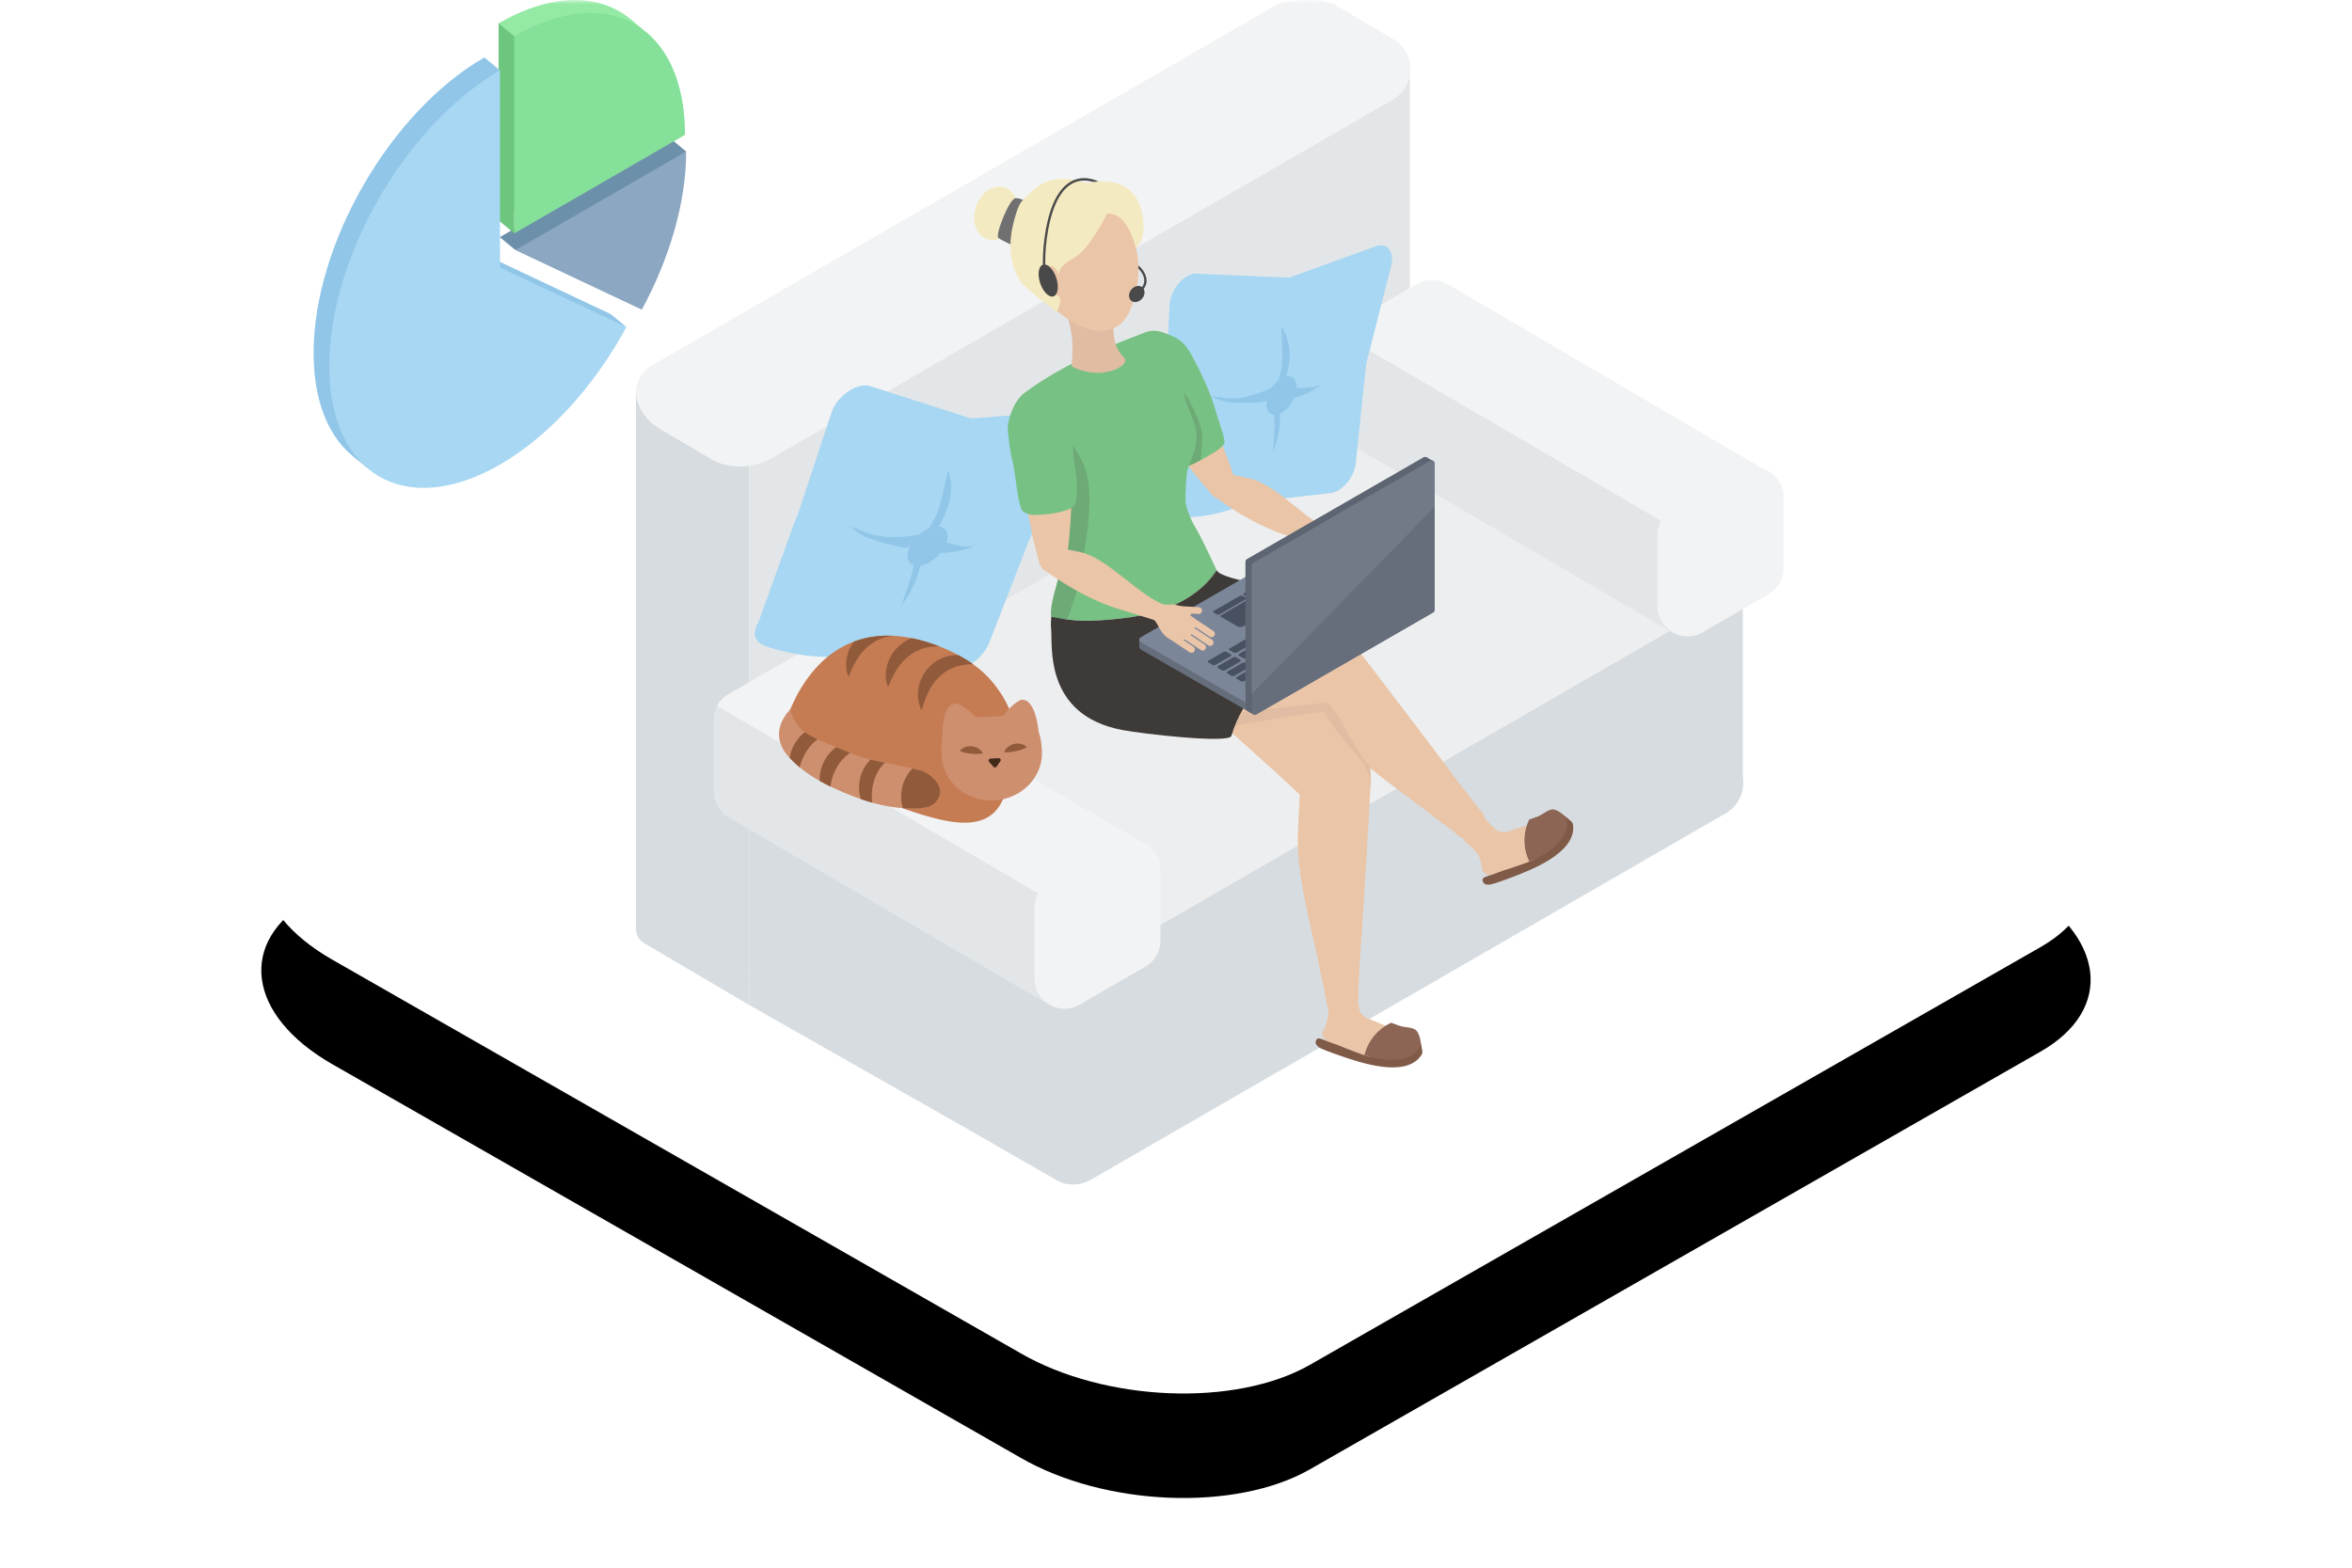 <?xml version="1.0" encoding="UTF-8"?>
<svg width="270px" height="180px" viewBox="0 0 270 180" version="1.1" xmlns="http://www.w3.org/2000/svg" xmlns:xlink="http://www.w3.org/1999/xlink">
    <title>icon-deploy-remote-office</title>
    <defs>
        <rect id="path-1" x="0" y="0" width="270" height="180"></rect>
        <path d="M38.12,110.172 L117.155,155.372 C126.836,160.97 141.843,161.577 150.363,156.715 L234.271,108.733 C242.759,103.871 241.694,95.394 231.883,89.764 L152.751,44.628 C142.908,39.03 128.063,38.423 119.543,43.285 L35.635,91.267 C27.276,96.065 28.309,104.542 38.12,110.172 Z" id="path-3"></path>
        <filter x="-20.0%" y="-25.0%" width="140.0%" height="170.0%" filterUnits="objectBoundingBox" id="filter-4">
            <feOffset dx="0" dy="12" in="SourceAlpha" result="shadowOffsetOuter1"></feOffset>
            <feGaussianBlur stdDeviation="12" in="shadowOffsetOuter1" result="shadowBlurOuter1"></feGaussianBlur>
            <feColorMatrix values="0 0 0 0 0.298   0 0 0 0 0.333   0 0 0 0 0.365  0 0 0 0.15 0" type="matrix" in="shadowBlurOuter1"></feColorMatrix>
        </filter>
    </defs>
    <g id="Servers" stroke="none" stroke-width="1" fill="none" fill-rule="evenodd">
        <g id="Dedicated-Server-NEW" transform="translate(-185, -8400)">
            <g id="icon-deploy-remote-office" transform="translate(184.996, 8400)">
                <mask id="mask-2" fill="white">
                    <use xlink:href="#path-1"></use>
                </mask>
                <g id="Rectangle"></g>
                <g id="Path-Copy-75" mask="url(#mask-2)">
                    <use fill="black" fill-opacity="1" filter="url(#filter-4)" xlink:href="#path-3"></use>
                    <use fill="#FFFFFF" fill-rule="evenodd" xlink:href="#path-3"></use>
                </g>
                <g id="Group-291" mask="url(#mask-2)">
                    <g transform="translate(73.002, -0)">
                        <path d="M13.015,115.399 L0.938,108.286 C0.356,107.936 0,107.306 0,106.628 L0,45.174 L13.015,52.995 L13.015,115.399 Z" id="Fill-1" fill="#D7DCE0"></path>
                        <polygon id="Fill-3" fill="#E3E6E8" points="13.014 111.397 88.861 83.96 88.861 7.708 13.014 51.864"></polygon>
                        <path d="M15.512,52.652 L86.909,11.431 C89.587,9.884 89.587,6.018 86.909,4.472 L80.096,0.462 C78.852,-0.255 74.655,-0.089 73.412,0.629 L2.008,41.854 C-1.171,43.593 -0.341,47.524 3.021,49.409 L9.042,52.952 C11.598,54.125 14.269,53.369 15.512,52.652" id="Fill-5" fill="#F2F3F4"></path>
                        <path d="M52.223,135.462 L125.115,93.377 C127.794,91.831 127.794,87.965 125.115,86.418 L91.934,76.102 C90.69,75.385 89.159,83.361 87.915,84.079 L15.023,109.345 C12.345,110.891 12.345,114.758 15.023,116.304 L48.205,135.462 C49.448,136.179 50.98,136.179 52.223,135.462" id="Fill-7" fill="#D7DCE0"></path>
                        <path d="M48.921,135.787 L13.015,115.399 L13.015,88.025 L50.266,109.727 L50.266,135.004 C50.266,135.695 49.521,136.128 48.921,135.787" id="Fill-9" fill="#D7DCE0"></path>
                        <polygon id="Fill-11" fill="#D7DCE0" points="50.266 134.348 127.067 89.636 127.067 57.039 50.266 101.751"></polygon>
                        <path d="M52.223,110.822 L125.115,68.737 C127.794,67.191 127.794,63.325 125.115,61.778 L91.934,42.621 C90.69,41.903 89.159,41.903 87.915,42.621 L15.023,84.705 C12.345,86.251 12.345,90.117 15.023,91.664 L48.205,110.822 C49.448,111.539 50.98,111.539 52.223,110.822" id="Fill-13" fill="#EDEEEF"></path>
                        <path d="M47.441,115.389 L10.678,93.869 C9.602,93.247 8.939,92.1 8.939,90.858 L8.939,82.724 C8.939,80.048 11.836,78.375 14.154,79.713 L50.917,101.233 C51.993,101.854 52.656,103.002 52.656,104.243 L52.656,112.378 C52.656,115.054 49.759,116.727 47.441,115.389" id="Fill-15" fill="#E3E6E8"></path>
                        <path d="M58.388,96.878 L21.624,75.358 C20.548,74.737 19.224,74.737 18.147,75.358 L10.626,79.7 C10.039,80.04 9.601,80.509 9.311,81.042 L52.541,106.274 L58.388,102.898 C60.705,101.561 60.705,98.216 58.388,96.878" id="Fill-17" fill="#F2F3F4"></path>
                        <path d="M58.491,110.99 L50.969,115.332 C48.652,116.67 45.756,114.998 45.756,112.322 L45.756,104.188 C45.756,102.945 46.417,101.798 47.494,101.177 L55.015,96.834 C57.332,95.497 60.229,97.169 60.229,99.845 L60.229,107.979 C60.229,109.222 59.566,110.369 58.491,110.99" id="Fill-19" fill="#F2F3F4"></path>
                        <path d="M118.959,72.634 L82.195,51.114 C81.119,50.493 80.456,49.345 80.456,48.104 L80.456,39.969 C80.456,37.293 83.353,35.62 85.671,36.958 L122.434,58.478 C123.51,59.1 124.173,60.247 124.173,61.489 L124.173,69.623 C124.173,72.299 121.276,73.972 118.959,72.634" id="Fill-21" fill="#E3E6E8"></path>
                        <path d="M129.905,54.123 L93.141,32.603 C92.065,31.982 90.741,31.982 89.665,32.603 L82.144,36.946 C81.556,37.285 81.119,37.754 80.829,38.287 L124.058,63.52 L129.905,60.144 C132.223,58.806 132.223,55.461 129.905,54.123" id="Fill-23" fill="#F2F3F4"></path>
                        <path d="M130.008,68.235 L122.487,72.578 C120.17,73.916 117.273,72.243 117.273,69.568 L117.273,61.433 C117.273,60.191 117.935,59.043 119.011,58.423 L126.533,54.08 C128.85,52.742 131.746,54.414 131.746,57.09 L131.746,65.225 C131.746,66.467 131.084,67.614 130.008,68.235" id="Fill-25" fill="#F2F3F4"></path>
                        <path d="M36.34,76.762 L26.318,75.213 C26.134,75.185 25.935,75.182 25.726,75.204 C20.432,75.743 18.226,75.141 15.47,74.387 C13.839,73.941 13.114,73.116 14.079,71.401 L18.284,59.749 C18.381,59.579 18.462,59.407 18.528,59.235 L22.521,47.175 C23.176,45.475 25.174,44.07 26.665,44.262 L38.393,48.015 C38.543,48.034 38.702,48.037 38.868,48.023 L50.527,47.087 C52.169,46.955 52.802,48.4 51.843,50.09 L45.439,61.381 C45.343,61.551 45.26,61.723 45.194,61.895 L40.53,73.868 C39.86,75.588 37.827,76.992 36.34,76.762" id="Fill-27" fill="#A7D7F2"></path>
                        <path d="M30.412,69.582 C30.412,69.582 32.169,65.321 31.919,64.068 C31.669,62.814 32.772,63.115 32.772,63.115 C32.772,63.115 33.121,66.174 30.412,69.582" id="Fill-29" fill="#91C6E8"></path>
                        <path d="M35.813,53.994 C35.813,53.994 34.988,58.428 34.306,59.508 C32.722,62.019 34.556,60.762 34.556,60.762 C34.556,60.762 37.122,57.246 35.813,53.994" id="Fill-31" fill="#91C6E8"></path>
                        <path d="M34.387,61.856 C34.387,61.856 37.24,62.932 38.521,62.741 C39.802,62.551 34.887,64.186 33.733,63.095 C32.579,62.002 34.387,61.856 34.387,61.856" id="Fill-33" fill="#91C6E8"></path>
                        <path d="M32.924,61.277 C32.924,61.277 28.998,62.332 26.024,60.987 C23.048,59.643 26.249,61.6 26.249,61.6 C26.249,61.6 30.892,63.318 31.44,62.751 C31.988,62.184 32.924,61.277 32.924,61.277" id="Fill-35" fill="#91C6E8"></path>
                        <path d="M35.686,62.134 C35.355,63.345 34.097,64.585 32.875,64.906 C31.654,65.227 30.932,64.506 31.263,63.295 C31.593,62.085 32.852,60.844 34.073,60.523 C35.295,60.202 36.016,60.923 35.686,62.134" id="Fill-37" fill="#91C6E8"></path>
                        <path d="M79.767,56.611 L70.951,57.616 C70.789,57.634 70.621,57.678 70.449,57.744 C66.106,59.42 64.106,59.42 61.605,59.42 C60.126,59.42 59.324,58.89 59.743,57.221 L60.605,46.417 C60.647,46.251 60.676,46.087 60.692,45.927 L61.28,34.828 C61.441,33.242 62.803,31.596 64.106,31.414 L74.869,31.876 C75,31.857 75.135,31.823 75.272,31.774 L84.896,28.295 C86.251,27.805 87.119,28.878 86.699,30.526 L83.899,41.531 C83.856,41.698 83.827,41.862 83.81,42.022 L82.635,53.203 C82.467,54.808 81.074,56.463 79.767,56.611" id="Fill-39" fill="#A7D7F2"></path>
                        <path d="M73.108,51.918 C73.108,51.918 73.608,47.918 73.108,46.917 C72.608,45.917 73.608,45.917 73.608,45.917 C73.608,45.917 74.609,48.418 73.108,51.918" id="Fill-41" fill="#91C6E8"></path>
                        <path d="M74.071,37.518 C74.071,37.518 74.397,41.449 74.071,42.519 C73.313,45.003 74.571,43.519 74.571,43.519 C74.571,43.519 75.926,39.96 74.071,37.518" id="Fill-43" fill="#91C6E8"></path>
                        <path d="M74.68,44.481 C74.68,44.481 77.337,44.732 78.374,44.275 C79.411,43.819 75.64,46.333 74.414,45.677 C73.188,45.021 74.68,44.481 74.68,44.481" id="Fill-45" fill="#91C6E8"></path>
                        <path d="M73.313,44.33 C73.313,44.33 70.243,46.125 67.422,45.677 C64.601,45.229 67.754,46.141 67.754,46.141 C67.754,46.141 72.068,46.521 72.4,45.917 C72.732,45.312 73.313,44.33 73.313,44.33" id="Fill-47" fill="#91C6E8"></path>
                        <path d="M75.841,44.416 C75.841,45.515 75.065,46.852 74.109,47.405 C73.152,47.957 72.376,47.515 72.376,46.417 C72.376,45.319 73.152,43.981 74.109,43.429 C75.065,42.876 75.841,43.319 75.841,44.416" id="Fill-49" fill="#91C6E8"></path>
                        <path d="M54.674,82.772 C54.333,82.746 54.079,82.712 53.763,82.671 C50.632,82.275 48.414,79.415 48.811,76.284 C49.174,73.415 51.605,71.314 54.418,71.287 L54.872,71.154 C56.592,70.935 58.666,70.819 61.056,70.687 C65.024,70.468 73.752,71.522 79.158,72.552 L79.691,72.616 C81.907,72.896 83.476,74.92 83.196,77.137 C82.942,79.145 81.257,80.622 79.293,80.673 L78.902,80.701 C75.098,80.705 60.484,83.53 55.078,82.827 L54.674,82.772 Z" id="Fill-51" fill="#EAC5A7"></path>
                        <path d="M97.183,93.366 C97.77,94.24 97.536,95.423 96.663,96.01 C95.79,96.595 94.606,96.362 94.02,95.489 C93.434,94.615 93.667,93.431 94.54,92.845 C95.414,92.26 96.597,92.492 97.183,93.366" id="Fill-53" fill="#EAC5A7"></path>
                        <path d="M97.173,93.375 C97.759,94.249 97.525,95.433 96.652,96.019 C95.848,96.558 94.782,96.403 94.16,95.695 L93.519,95.202 C93.225,94.979 92.535,94.485 92.532,94.488 C89.203,91.864 85.235,89.189 82.212,86.383 C79.789,84.134 78.387,81.764 76.319,79.372 L76.02,78.944 C74.775,77.088 75.27,74.575 77.125,73.331 C78.981,72.086 81.494,72.58 82.739,74.436 L82.837,74.548 C82.956,74.703 92.183,86.731 94.486,89.907 C94.486,89.907 94.486,89.907 94.486,89.907 C95.116,90.749 96.556,92.545 97.159,93.354 L97.173,93.375 Z" id="Fill-55" fill="#EAC5A7"></path>
                        <path d="M59.738,75.021 C59.537,74.743 59.398,74.528 59.224,74.262 C57.495,71.62 58.235,68.079 60.875,66.35 C63.295,64.767 66.47,65.254 68.315,67.378 L68.71,67.638 C69.993,68.805 71.425,70.309 73.075,72.043 C75.815,74.921 80.674,82.249 83.395,87.032 L83.692,87.479 C84.916,89.348 84.392,91.856 82.522,93.08 C80.829,94.188 78.612,93.863 77.3,92.402 L77.024,92.122 C74.555,89.229 62.928,79.935 59.957,75.364 L59.738,75.021 Z" id="Fill-57" fill="#EAC5A7"></path>
                        <path d="M82.921,114.203 C82.796,115.247 81.848,115.993 80.803,115.868 C79.759,115.743 79.013,114.794 79.139,113.75 C79.264,112.705 80.213,111.959 81.257,112.085 C82.302,112.21 83.046,113.159 82.921,114.203" id="Fill-59" fill="#F7D9AD"></path>
                        <path d="M82.907,114.203 C82.782,115.247 81.833,115.993 80.789,115.868 C79.828,115.752 79.12,114.94 79.111,113.997 L78.945,113.206 C78.869,112.844 78.667,112.021 78.663,112.021 C77.851,107.86 76.586,103.245 76.124,99.146 C75.752,95.861 76.236,93.15 76.227,89.988 L76.28,89.468 C76.546,87.25 78.56,85.668 80.778,85.934 C82.996,86.2 84.579,88.214 84.313,90.432 L84.314,90.581 C84.303,90.776 83.456,105.912 83.132,109.821 C83.132,109.821 83.132,109.821 83.132,109.821 C83.06,110.87 82.981,113.171 82.91,114.177 L82.907,114.203 Z" id="Fill-61" fill="#EAC5A7"></path>
                        <path d="M81.999,85.787 C80.027,83.67 78.969,81.649 78.969,81.649 L67.675,83.456 C67.04,82.991 66.741,82.615 66.283,82.194 C70.557,81.665 76.924,80.886 79.471,80.664 C80.974,82.576 81.512,83.868 82.238,85.058 C83.047,86.386 83.29,86.906 84.304,88.122 C84.326,88.5 84.359,89.103 84.402,89.861 C84.145,88.482 83.439,87.333 81.999,85.787" id="Fill-63" fill="#E0BCA2"></path>
                        <path d="M68.866,55.871 C68.78,56.733 68.012,57.361 67.151,57.276 C66.289,57.19 65.66,56.422 65.746,55.56 C65.832,54.699 66.6,54.07 67.461,54.156 C68.323,54.241 68.952,55.009 68.866,55.871" id="Fill-65" fill="#F7D9AD"></path>
                        <path d="M63.52,43.07 C64.99,45.493 68.099,52.403 68.835,55.456 C68.835,55.456 68.855,55.756 68.842,55.893 C68.756,56.754 67.988,57.383 67.127,57.297 C66.733,57.258 66.389,57.077 66.138,56.81 C66.138,56.81 64.281,54.638 64.286,54.63 C62.775,52.552 56.426,44.769 55.944,42.322 L55.907,42.194 C55.631,41.168 55.931,40.135 56.794,39.319 C57.736,38.427 59.196,38.243 60.327,38.88 C60.335,38.884 60.342,38.888 60.35,38.893 C60.701,39.094 60.995,39.381 61.239,39.705 C61.669,40.275 62.581,41.525 63.52,43.07" id="Fill-67" fill="#EAC5A7"></path>
                        <path d="M79.067,62.889 C77.955,62.545 75.415,61.692 75.299,61.66 C71.291,60.53 67.389,57.756 66.691,57.183 L66.556,57.082 C66.222,56.933 66.05,56.737 65.884,56.378 C65.52,55.592 65.863,54.661 66.649,54.297 C67.161,54.061 67.687,54.108 68.174,54.414 L68.301,54.46 C69.151,54.689 70.401,54.861 71.174,55.153 C74.069,56.246 77.065,59.818 80.008,61.082 L80.016,61.085 C80.183,61.187 80.341,61.353 80.429,61.544 C80.664,62.054 80.443,62.658 79.933,62.893 C79.648,63.025 79.334,63.014 79.071,62.889 L79.067,62.889 Z" id="Fill-69" fill="#EAC5A7"></path>
                        <path d="M79.049,62.858 C78.558,62.598 78.372,61.99 78.632,61.499 C78.892,61.008 79.5,60.822 79.991,61.082 C80.481,61.342 80.668,61.95 80.408,62.44 C80.148,62.931 79.54,63.117 79.049,62.858" id="Fill-71" fill="#F7D9AD"></path>
                        <path d="M80.485,64.921 C79.85,64.49 79.56,63.983 79.203,63.269 C78.992,62.849 78.702,62.69 78.65,62.439 C78.607,62.231 79.11,61.068 79.555,61 C79.825,60.959 80.059,61.14 80.672,61.073 C81.296,61.004 82.037,61.234 82.688,61.676 C82.88,61.806 83.41,62.073 83.196,62.122 C83.09,62.146 82.985,62.298 83.11,62.423 C83.183,62.496 83.359,62.592 83.439,62.652 C83.914,63.016 83.572,63.867 83.209,64.4 C82.601,65.296 81.381,65.53 80.485,64.921" id="Fill-73" fill="#F7D9AD"></path>
                        <path d="M82.489,62.47 L82.489,62.47 C82.609,62.294 82.851,62.247 83.027,62.367 L85.67,64.161 C85.846,64.28 85.892,64.522 85.773,64.699 C85.653,64.875 85.411,64.921 85.234,64.802 L82.592,63.008 C82.416,62.889 82.37,62.646 82.489,62.47" id="Fill-75" fill="#F7D9AD"></path>
                        <path d="M82.325,63.473 L82.325,63.473 C82.444,63.297 82.687,63.25 82.863,63.37 L85.506,65.164 C85.682,65.283 85.728,65.525 85.609,65.702 C85.489,65.878 85.247,65.924 85.07,65.805 L82.428,64.011 C82.252,63.892 82.206,63.649 82.325,63.473" id="Fill-77" fill="#F7D9AD"></path>
                        <path d="M81.453,63.995 L81.453,63.995 C81.573,63.819 81.815,63.772 81.992,63.893 L84.635,65.686 C84.811,65.806 84.857,66.048 84.737,66.225 L84.737,66.225 C84.618,66.401 84.375,66.447 84.199,66.328 L81.556,64.534 C81.38,64.414 81.334,64.171 81.453,63.995" id="Fill-79" fill="#F7D9AD"></path>
                        <path d="M80.173,64.241 L80.173,64.241 C80.292,64.065 80.534,64.018 80.711,64.138 L83.354,65.931 C83.53,66.051 83.576,66.293 83.456,66.47 L83.456,66.47 C83.337,66.646 83.095,66.692 82.918,66.573 L80.275,64.779 C80.099,64.659 80.053,64.417 80.173,64.241" id="Fill-81" fill="#F7D9AD"></path>
                        <path d="M80.441,61.535 L80.441,61.535 C80.456,61.323 80.643,61.162 80.856,61.177 L84.041,61.41 C84.253,61.425 84.414,61.611 84.399,61.824 C84.383,62.036 84.197,62.198 83.984,62.182 L80.799,61.95 C80.586,61.934 80.425,61.748 80.441,61.535" id="Fill-83" fill="#F7D9AD"></path>
                        <path d="M79.046,62.862 C78.556,62.602 78.369,61.994 78.629,61.503 C78.889,61.013 79.497,60.826 79.988,61.086 C80.478,61.346 80.665,61.955 80.405,62.445 C80.145,62.935 79.537,63.122 79.046,62.862" id="Fill-85" fill="#F7D9AD"></path>
                        <path d="M69.175,71.432 C68.847,74.372 66.198,76.491 63.257,76.163 C60.316,75.834 58.198,73.185 58.526,70.245 C58.854,67.303 61.504,65.186 64.444,65.514 C67.385,65.841 69.503,68.491 69.175,71.432" id="Fill-87" fill="#F7D9AD"></path>
                        <path d="M61.868,41.566 C61.848,43.237 60.478,44.575 58.807,44.556 C57.136,44.536 55.798,43.166 55.817,41.495 C55.837,39.824 57.207,38.486 58.878,38.505 C60.549,38.525 61.887,39.895 61.868,41.566" id="Fill-89" fill="#F7D297"></path>
                        <path d="M49.307,47.799 C49.287,49.47 47.917,50.808 46.246,50.789 C44.575,50.769 43.237,49.399 43.256,47.728 C43.276,46.057 44.647,44.719 46.317,44.738 C47.988,44.758 49.327,46.128 49.307,47.799" id="Fill-91" fill="#F7D9AD"></path>
                        <path d="M50.993,65.246 C50.469,65.935 49.485,66.069 48.796,65.544 C48.108,65.02 47.974,64.036 48.499,63.347 C49.023,62.658 50.006,62.525 50.695,63.05 C51.384,63.574 51.517,64.557 50.993,65.246" id="Fill-93" fill="#F7D9AD"></path>
                        <path d="M61.411,38.729 C61.565,38.69 61.777,38.691 61.595,38.611 C62.016,38.796 62.71,39.061 63.469,40.238 C64.228,41.415 65.749,44.613 66.209,46.076 C67.379,49.801 67.634,50.429 67.561,50.836 C67.485,51.252 66.656,51.804 65.714,52.339 C64.9,52.803 63.903,53.338 63.612,53.289 C63.195,53.219 63.048,51.93 62.957,51.665 C61.728,48.095 60.901,44.488 59.605,40.975 C60.208,40.23 60.807,39.475 61.411,38.729" id="Fill-95" fill="#78C184"></path>
                        <path d="M62.32,44.311 C62.776,45.106 63.153,45.301 63.554,46.042 C63.954,46.784 64.78,48.582 64.924,49.359 C65.148,50.567 64.871,51.599 64.851,52.817 C64.84,52.844 63.602,53.508 63.134,53.578 C62.567,53.661 63.34,52.024 63.262,51.474 C62.03,47.985 60.877,44.468 59.599,41.004 C60.615,41.931 61.677,43.189 62.32,44.311" id="Fill-97" fill="#6DAA75"></path>
                        <path d="M44.656,45.065 C49.221,41.748 53.502,40.077 58.46,38.163 C59.623,37.714 60.542,38.151 61.549,38.583 C62.341,38.923 62.604,39.606 63.221,40.107 C62.7,41.336 62.32,42.423 62.539,43.764 C62.807,45.405 63.516,46.677 63.561,48.401 C63.641,51.488 63.203,53.39 63.088,56.944 C63.019,59.05 64.155,63.264 64.768,65.758 C65.216,67.579 62.222,68.884 60.624,69.239 C56.938,70.057 52.675,71.197 49.292,68.728 C47.66,67.536 49.717,64.73 49.472,62.786 C49.267,61.146 48.251,58.536 47.702,56.809 C47.202,55.237 47.041,53.724 46.697,52.162 C45.506,51.926 44.38,51.931 43.429,51.061 C41.696,49.476 43.453,45.939 44.656,45.065" id="Fill-99" fill="#78C184"></path>
                        <path d="M55.61,71.025 C62.176,70.332 65.237,67.697 66.666,65.471 C66.648,65.433 66.632,65.394 66.616,65.357 C65.829,63.668 64.758,61.422 64.27,60.626 C63.664,59.636 62.877,57.81 62.922,56.397 C63.038,52.841 64.961,51.711 64.177,48.914 C63.71,47.252 62.716,45.601 62.448,43.959 C62.229,42.617 62.587,41.123 60.753,39.326 C59.968,38.559 58.662,38.231 57.497,38.681 C52.536,40.596 49.12,41.942 44.552,45.261 C43.348,46.136 42.652,47.592 43.905,49.83 C44.135,50.241 45.945,53.08 46.416,54.13 C46.827,55.045 47.162,56.15 47.777,57.701 C48.133,58.599 49.624,61.825 49.247,63.265 C48.186,67.32 47.802,69.528 47.686,70.816 C50.455,71.384 51.916,71.414 55.61,71.025" id="Fill-101" fill="#78C184"></path>
                        <path d="M49.348,63.055 C49.416,61.571 48.235,58.393 47.879,57.496 C46.596,54.263 47.476,53.014 49.081,50.138 C50.419,51.257 51.908,53.127 52.051,56.645 C52.212,60.593 50.92,66.259 50.501,68.258 C50.041,69.583 49.593,71.167 49.382,71.116 C48.811,70.982 47.784,71.323 47.686,70.815 C47.347,69.062 49.268,64.818 49.348,63.055" id="Fill-103" fill="#6DAA75"></path>
                        <path d="M55.61,71.025 C51.916,71.414 50.455,71.384 47.686,70.816 C47.625,71.494 47.637,71.921 47.669,72.219 C47.852,73.999 46.763,82.08 55.808,83.813 C58.178,84.267 68.103,85.402 68.363,84.493 C69.616,80.11 73.201,76.696 76.377,74.414 C77.24,73.795 75.928,69.017 75.864,68.376 C75.779,67.522 67.24,66.735 66.666,65.471 C65.237,67.697 62.176,70.332 55.61,71.025" id="Fill-105" fill="#3D3A38"></path>
                        <path d="M49.966,51.171 C50.231,53.992 50.008,61.567 49.337,64.634 C49.337,64.634 49.224,64.912 49.153,65.029 C48.699,65.767 47.733,65.998 46.996,65.544 C46.66,65.337 46.429,65.024 46.32,64.674 C46.32,64.674 45.599,61.909 45.606,61.904 C45.154,59.374 42.842,49.6 43.479,47.188 L43.501,47.058 C43.701,46.013 44.422,45.216 45.553,44.858 C46.791,44.467 48.186,44.94 48.925,46.006 C48.93,46.013 48.934,46.021 48.939,46.028 C49.167,46.362 49.306,46.749 49.384,47.147 C49.522,47.848 49.797,49.371 49.966,51.171" id="Fill-107" fill="#EAC5A7"></path>
                        <path d="M49.334,35.558 C50.056,37.976 50.282,39.277 50.012,41.974 C49.991,42.185 51.767,42.898 53.33,42.799 C55.162,42.684 56.776,41.686 55.952,40.944 C54.441,39.583 54.82,36.677 54.973,36.105 C55.543,33.973 54.527,33.741 52.72,33.73 C50.913,33.719 50.783,35.358 49.334,35.558" id="Fill-109" fill="#E0BCA2"></path>
                        <path d="M47.255,25.048 C46.419,26.777 45.752,29.523 46.209,31.54 C46.667,33.558 46.831,34.459 48.275,35.659 C49.899,37.009 52.447,38.55 54.574,37.803 C56.229,37.222 56.882,35.578 57.33,33.857 C57.78,32.135 57.838,29.919 57.33,28.157 C56.738,26.103 56.023,23.635 54.192,22.53 C50.789,20.477 48.929,21.59 47.255,25.048" id="Fill-111" fill="#EAC5A7"></path>
                        <path d="M40.352,27.468 C41.622,27.891 43.096,26.906 43.642,25.268 C44.189,23.629 43.601,21.957 42.33,21.533 C41.06,21.109 39.587,22.095 39.041,23.734 C38.495,25.372 39.082,27.044 40.352,27.468" id="Fill-113" fill="#F4EAC1"></path>
                        <path d="M43.743,28.396 C43.743,28.396 42.022,27.644 41.615,27.317 C41.209,26.989 42.868,22.792 43.584,22.755 C44.3,22.717 45.257,23.385 45.257,23.385 L43.743,28.396 Z" id="Fill-115" fill="#707070"></path>
                        <path d="M54.106,24.498 C54.106,24.498 52.111,28.672 50.154,29.709 C48.197,30.746 48.584,31.678 48.584,31.678 C48.584,31.678 48.29,30.437 47.405,30.515 C46.52,30.593 46.631,32.317 46.631,32.317 C46.631,32.317 46.879,33.779 48.115,33.838 C49.352,33.896 48.295,35.828 48.295,35.828 C48.295,35.828 44.745,33.102 44.342,32.559 C42.66,30.304 42.844,27.512 43.352,25.565 C43.994,23.107 44.146,23.156 45.788,21.702 C46.391,21.168 47.066,20.86 47.739,20.698 C49.758,20.213 51.762,21.045 51.762,21.045 C51.762,21.045 53.204,20.423 55.252,22.432 C57.316,24.457 56.94,26.512 56.94,26.512 C56.94,26.512 56.044,24.53 54.106,24.498" id="Fill-117" fill="#F4EAC1"></path>
                        <path d="M46.718,30.393 C46.718,30.304 46.719,30.215 46.72,30.126 C46.721,30.214 46.724,30.302 46.725,30.389 C46.723,30.39 46.72,30.392 46.718,30.393" id="Fill-119" fill="#DD9145"></path>
                        <path d="M48.931,31.085 C48.946,31.123 48.954,31.145 48.954,31.145 C48.954,31.145 48.943,31.124 48.931,31.085" id="Fill-121" fill="#DD9145"></path>
                        <path d="M57.436,33.099 C57.531,33.031 57.631,32.989 57.728,32.97 C57.848,32.948 57.962,32.962 58.056,33.011 C58.215,32.834 58.315,32.625 58.346,32.387 C58.409,31.905 58.182,31.355 57.733,30.889 C57.731,30.887 57.692,30.87 57.691,30.868 C57.679,30.741 57.7,30.618 57.688,30.508 C57.69,30.508 57.682,30.489 57.685,30.489 C57.709,30.493 57.744,30.52 57.765,30.54 C58.377,31.095 58.693,31.801 58.612,32.427 C58.573,32.725 58.444,32.992 58.242,33.213 C58.354,33.472 58.22,33.834 57.931,34.041 C57.798,34.135 57.656,34.18 57.526,34.179 C57.36,34.179 57.215,34.103 57.139,33.957 C57.003,33.697 57.136,33.313 57.436,33.099" id="Fill-123" fill="#494949"></path>
                        <path d="M46.649,30.421 C46.672,30.409 46.695,30.401 46.718,30.393 C46.72,30.392 46.723,30.39 46.725,30.389 C46.723,30.302 46.721,30.214 46.721,30.126 C46.713,28.963 46.822,27.731 47.047,26.44 C47.74,22.472 49.191,21.083 50.374,20.643 C50.457,20.612 50.539,20.585 50.62,20.563 C52.307,20.1 53.897,21.184 54.364,21.75 L54.394,21.788 C54.534,21.957 54.693,22.149 54.857,22.367 C55.282,22.933 55.747,23.674 56.046,24.672 C56.157,25.042 56.206,25.196 56.26,25.641 C56.134,25.389 56.034,25.434 55.894,25.196 C55.885,25.159 55.88,25.085 55.87,25.049 C55.492,23.547 54.714,22.601 54.192,21.968 L54.162,21.93 C53.68,21.346 52.169,20.426 50.691,20.832 C49.928,21.042 49.267,21.577 48.721,22.414 C48.092,23.381 47.615,24.75 47.31,26.492 C47.072,27.857 46.966,29.155 46.993,30.373 C47.104,30.392 47.22,30.442 47.335,30.519 C47.66,30.739 47.981,31.175 48.198,31.742 C48.4,32.267 48.47,32.797 48.42,33.219 C48.377,33.585 48.244,33.868 48.024,33.99 C48.022,33.992 48.02,33.993 48.018,33.994 C47.923,34.045 47.82,34.062 47.713,34.05 C47.424,34.017 47.105,33.77 46.834,33.376 C46.696,33.176 46.57,32.941 46.468,32.674 C46.091,31.687 46.171,30.679 46.649,30.421" id="Fill-125" fill="#494949"></path>
                        <path d="M51.749,21.052 C51.749,21.052 57.791,19.276 58.267,25.573 C58.424,27.656 57.401,28.483 57.401,28.483 C57.401,28.483 56.452,24.291 54.105,24.498 C51.759,24.706 51.749,21.052 51.749,21.052" id="Fill-127" fill="#F4EAC1"></path>
                        <path d="M56.866,34.533 C57.211,34.816 57.775,34.698 58.126,34.27 C58.477,33.842 58.481,33.266 58.135,32.983 C57.789,32.7 57.226,32.818 56.874,33.245 C56.524,33.674 56.52,34.25 56.866,34.533" id="Fill-129" fill="#494949"></path>
                        <path d="M43.445,46.744 C43.822,45.797 42.736,47.896 42.732,49.091 C42.728,50.288 42.962,51.957 43.314,53.318 C43.595,54.401 43.814,58.077 44.435,58.735 C44.558,58.866 45.352,59.156 45.653,59.136 C46.323,59.091 47.442,59.071 48.159,58.902 C48.875,58.733 49.878,58.577 50.312,58.049 C50.682,57.6 50.744,55.392 50.44,53.898 C50.136,52.404 49.878,46.614 49.517,44.996 C47.706,44.029 44.522,44.039 43.445,46.744" id="Fill-131" fill="#78C184"></path>
                        <polygon id="Fill-133" fill="#666E7C" points="57.783 73.491 57.783 74.24 59.149 73.954"></polygon>
                        <path d="M71.234,82.014 L91.433,70.369 C91.676,70.229 91.676,69.879 91.433,69.738 L78.479,62.27 C78.366,62.205 78.227,62.205 78.115,62.27 L57.987,73.875 C57.713,74.032 57.713,74.428 57.987,74.587 L70.87,82.014 C70.983,82.079 71.122,82.079 71.234,82.014" id="Fill-135" fill="#666E7C"></path>
                        <polygon id="Fill-137" fill="#E1E6EA" points="91.615 69.27 91.615 70.081 90.073 69.84"></polygon>
                        <path d="M71.289,81.26 L91.421,69.654 C91.716,69.484 91.716,69.057 91.421,68.886 L78.533,61.457 C78.453,61.411 78.354,61.411 78.274,61.457 L57.936,73.182 C57.732,73.299 57.732,73.594 57.936,73.712 L71.029,81.26 C71.109,81.306 71.208,81.306 71.289,81.26" id="Fill-139" fill="#7C8699"></path>
                        <path d="M75.814,67.976 L73.974,66.915 C73.851,66.845 73.7,66.845 73.578,66.917 C72.577,67.511 68.003,70.16 67.147,70.656 C67.084,70.692 67.088,70.781 67.15,70.817 L69.018,71.894 C69.224,72.013 69.534,72.026 69.712,71.923 L75.865,68.376 C76.042,68.274 76.02,68.095 75.814,67.976" id="Fill-141" fill="#475160"></path>
                        <path d="M66.664,70.536 L66.333,70.345 C66.239,70.291 66.25,70.194 66.36,70.131 L69.279,68.445 C69.389,68.382 69.555,68.376 69.649,68.43 L69.98,68.621 C70.074,68.675 70.062,68.772 69.954,68.835 L67.033,70.521 C66.924,70.584 66.759,70.59 66.664,70.536" id="Fill-143" fill="#475160"></path>
                        <path d="M70.103,68.529 L69.773,68.338 C69.678,68.284 69.69,68.188 69.799,68.125 L72.719,66.438 C72.828,66.376 72.994,66.369 73.088,66.423 L73.42,66.615 C73.514,66.669 73.502,66.765 73.393,66.828 L70.473,68.514 C70.364,68.577 70.198,68.583 70.103,68.529" id="Fill-145" fill="#475160"></path>
                        <path d="M68.269,75.342 L66.573,76.322 C66.459,76.387 66.286,76.394 66.188,76.338 L65.718,76.066 C65.62,76.01 65.633,75.91 65.746,75.845 L67.443,74.865 C67.556,74.8 67.729,74.793 67.827,74.849 L68.297,75.121 C68.395,75.177 68.382,75.277 68.269,75.342" id="Fill-147" fill="#475160"></path>
                        <path d="M70.698,73.94 L69.001,74.92 C68.888,74.985 68.715,74.992 68.617,74.936 L68.147,74.664 C68.049,74.607 68.062,74.508 68.175,74.443 L69.871,73.463 C69.985,73.398 70.158,73.39 70.256,73.447 L70.726,73.719 C70.824,73.775 70.811,73.875 70.698,73.94" id="Fill-149" fill="#475160"></path>
                        <path d="M73.126,72.538 L71.43,73.517 C71.316,73.583 71.143,73.59 71.045,73.533 L70.575,73.262 C70.477,73.205 70.49,73.106 70.603,73.04 L72.3,72.061 C72.414,71.995 72.586,71.988 72.684,72.045 L73.154,72.316 C73.252,72.373 73.24,72.472 73.126,72.538" id="Fill-151" fill="#475160"></path>
                        <path d="M75.555,71.136 L73.859,72.115 C73.745,72.181 73.572,72.188 73.474,72.131 L73.004,71.86 C72.906,71.803 72.919,71.704 73.032,71.638 L74.728,70.659 C74.842,70.593 75.015,70.586 75.113,70.643 L75.583,70.914 C75.681,70.971 75.668,71.07 75.555,71.136" id="Fill-153" fill="#475160"></path>
                        <path d="M77.984,69.733 L76.287,70.713 C76.173,70.778 76,70.786 75.902,70.729 L75.433,70.457 C75.335,70.401 75.347,70.301 75.46,70.236 L77.157,69.256 C77.271,69.191 77.444,69.184 77.542,69.24 L78.012,69.512 C78.11,69.569 78.097,69.668 77.984,69.733" id="Fill-155" fill="#475160"></path>
                        <path d="M80.412,68.331 L78.716,69.311 C78.602,69.376 78.429,69.384 78.331,69.327 L77.861,69.055 C77.763,68.999 77.776,68.899 77.889,68.834 L79.585,67.854 C79.699,67.789 79.872,67.782 79.97,67.838 L80.44,68.11 C80.538,68.167 80.525,68.266 80.412,68.331" id="Fill-157" fill="#475160"></path>
                        <path d="M82.841,66.929 L81.144,67.909 C81.03,67.974 80.858,67.981 80.76,67.925 L80.29,67.653 C80.192,67.597 80.204,67.497 80.318,67.432 L82.014,66.452 C82.128,66.387 82.301,66.38 82.399,66.436 L82.869,66.708 C82.967,66.764 82.954,66.864 82.841,66.929" id="Fill-159" fill="#475160"></path>
                        <path d="M69.353,75.968 L67.656,76.947 C67.542,77.013 67.37,77.02 67.272,76.963 L66.802,76.692 C66.704,76.635 66.716,76.535 66.83,76.47 L68.526,75.491 C68.64,75.425 68.813,75.418 68.911,75.475 L69.381,75.746 C69.479,75.803 69.466,75.902 69.353,75.968" id="Fill-161" fill="#475160"></path>
                        <path d="M71.781,74.566 L70.085,75.545 C69.971,75.61 69.798,75.618 69.7,75.561 L69.23,75.289 C69.132,75.233 69.145,75.133 69.258,75.068 L70.955,74.088 C71.069,74.023 71.241,74.016 71.339,74.072 L71.809,74.344 C71.907,74.401 71.894,74.5 71.781,74.566" id="Fill-163" fill="#475160"></path>
                        <path d="M74.21,73.163 L72.514,74.143 C72.4,74.208 72.227,74.215 72.129,74.159 L71.659,73.887 C71.561,73.831 71.574,73.731 71.687,73.666 L73.383,72.686 C73.497,72.621 73.67,72.614 73.768,72.67 L74.238,72.942 C74.336,72.998 74.323,73.098 74.21,73.163" id="Fill-165" fill="#475160"></path>
                        <path d="M76.639,71.761 L74.942,72.741 C74.828,72.806 74.655,72.813 74.557,72.757 L74.087,72.485 C73.989,72.429 74.002,72.329 74.115,72.264 L75.812,71.284 C75.926,71.219 76.099,71.212 76.196,71.268 L76.666,71.54 C76.764,71.596 76.752,71.696 76.639,71.761" id="Fill-167" fill="#475160"></path>
                        <path d="M79.067,70.359 L77.371,71.339 C77.257,71.404 77.084,71.411 76.986,71.355 L76.516,71.083 C76.418,71.026 76.431,70.927 76.544,70.862 L78.24,69.882 C78.354,69.817 78.527,69.809 78.625,69.866 L79.095,70.138 C79.193,70.194 79.18,70.294 79.067,70.359" id="Fill-169" fill="#475160"></path>
                        <path d="M81.496,68.957 L79.799,69.937 C79.685,70.002 79.512,70.009 79.415,69.953 L78.945,69.681 C78.847,69.624 78.859,69.525 78.972,69.459 L80.669,68.48 C80.783,68.415 80.956,68.407 81.054,68.464 L81.524,68.736 C81.622,68.792 81.609,68.892 81.496,68.957" id="Fill-171" fill="#475160"></path>
                        <path d="M83.924,67.555 L82.228,68.534 C82.114,68.6 81.941,68.607 81.843,68.55 L81.373,68.279 C81.275,68.222 81.288,68.123 81.401,68.057 L83.098,67.078 C83.211,67.012 83.384,67.005 83.482,67.062 L83.952,67.333 C84.05,67.39 84.037,67.489 83.924,67.555" id="Fill-173" fill="#475160"></path>
                        <path d="M70.436,76.593 L68.74,77.573 C68.626,77.638 68.453,77.645 68.355,77.589 L67.885,77.317 C67.787,77.261 67.8,77.161 67.913,77.096 L69.61,76.116 C69.723,76.051 69.896,76.044 69.994,76.1 L70.464,76.372 C70.562,76.428 70.549,76.528 70.436,76.593" id="Fill-175" fill="#475160"></path>
                        <path d="M72.865,75.191 L71.168,76.171 C71.055,76.236 70.882,76.243 70.784,76.187 L70.314,75.915 C70.216,75.858 70.229,75.759 70.342,75.694 L72.038,74.714 C72.152,74.649 72.325,74.641 72.423,74.698 L72.893,74.97 C72.991,75.026 72.978,75.126 72.865,75.191" id="Fill-177" fill="#475160"></path>
                        <path d="M75.293,73.789 L73.597,74.769 C73.483,74.834 73.31,74.841 73.212,74.784 L72.742,74.513 C72.644,74.456 72.657,74.357 72.77,74.291 L74.467,73.312 C74.581,73.246 74.753,73.239 74.851,73.296 L75.321,73.567 C75.419,73.624 75.407,73.724 75.293,73.789" id="Fill-179" fill="#475160"></path>
                        <path d="M77.722,72.387 L76.026,73.366 C75.912,73.432 75.739,73.439 75.641,73.382 L75.171,73.111 C75.073,73.054 75.086,72.955 75.199,72.889 L76.895,71.91 C77.009,71.844 77.182,71.837 77.28,71.894 L77.75,72.165 C77.848,72.222 77.835,72.321 77.722,72.387" id="Fill-181" fill="#475160"></path>
                        <path d="M80.151,70.985 L78.454,71.964 C78.34,72.03 78.167,72.037 78.069,71.98 L77.6,71.709 C77.502,71.652 77.514,71.552 77.627,71.487 L79.324,70.507 C79.438,70.442 79.611,70.435 79.709,70.492 L80.179,70.763 C80.276,70.82 80.264,70.919 80.151,70.985" id="Fill-183" fill="#475160"></path>
                        <path d="M82.579,69.582 L80.883,70.562 C80.769,70.627 80.596,70.635 80.498,70.578 L80.028,70.306 C79.93,70.25 79.943,70.15 80.056,70.085 L81.752,69.105 C81.866,69.04 82.039,69.033 82.137,69.089 L82.607,69.361 C82.705,69.418 82.692,69.517 82.579,69.582" id="Fill-185" fill="#475160"></path>
                        <path d="M85.008,68.18 L83.311,69.16 C83.197,69.225 83.025,69.232 82.927,69.176 L82.457,68.904 C82.359,68.848 82.372,68.748 82.485,68.683 L84.181,67.703 C84.295,67.638 84.468,67.631 84.566,67.687 L85.036,67.959 C85.134,68.015 85.121,68.115 85.008,68.18" id="Fill-187" fill="#475160"></path>
                        <path d="M71.52,77.219 L69.823,78.198 C69.709,78.264 69.537,78.271 69.439,78.214 L68.969,77.943 C68.871,77.886 68.883,77.787 68.997,77.721 L70.693,76.742 C70.807,76.676 70.98,76.669 71.078,76.726 L71.548,76.997 C71.646,77.054 71.633,77.153 71.52,77.219" id="Fill-189" fill="#475160"></path>
                        <path d="M73.948,75.817 L72.252,76.796 C72.138,76.862 71.965,76.869 71.867,76.812 L71.397,76.541 C71.299,76.484 71.312,76.384 71.425,76.319 L73.122,75.34 C73.236,75.274 73.408,75.267 73.506,75.324 L73.976,75.595 C74.074,75.652 74.061,75.751 73.948,75.817" id="Fill-191" fill="#475160"></path>
                        <path d="M76.377,74.414 L74.68,75.394 C74.567,75.459 74.394,75.467 74.296,75.41 L73.826,75.138 C73.728,75.082 73.741,74.982 73.854,74.917 L75.55,73.937 C75.664,73.872 75.837,73.865 75.935,73.921 L76.405,74.193 C76.503,74.25 76.49,74.349 76.377,74.414" id="Fill-193" fill="#475160"></path>
                        <path d="M78.806,73.012 L77.109,73.992 C76.995,74.057 76.822,74.064 76.724,74.008 L76.254,73.736 C76.156,73.68 76.169,73.58 76.282,73.515 L77.979,72.535 C78.093,72.47 78.266,72.463 78.364,72.519 L78.833,72.791 C78.931,72.847 78.919,72.947 78.806,73.012" id="Fill-195" fill="#475160"></path>
                        <path d="M81.234,71.61 L79.538,72.59 C79.424,72.655 79.251,72.662 79.153,72.606 L78.683,72.334 C78.585,72.278 78.598,72.178 78.711,72.113 L80.407,71.133 C80.521,71.068 80.694,71.061 80.792,71.117 L81.262,71.389 C81.36,71.445 81.347,71.545 81.234,71.61" id="Fill-197" fill="#475160"></path>
                        <path d="M83.663,70.208 L81.966,71.188 C81.852,71.253 81.679,71.26 81.581,71.204 L81.112,70.932 C81.014,70.875 81.026,70.776 81.139,70.711 L82.836,69.731 C82.95,69.666 83.123,69.658 83.221,69.715 L83.691,69.987 C83.789,70.043 83.776,70.143 83.663,70.208" id="Fill-199" fill="#475160"></path>
                        <path d="M86.091,68.806 L84.395,69.786 C84.281,69.851 84.108,69.858 84.01,69.802 L83.54,69.53 C83.442,69.473 83.455,69.374 83.568,69.308 L85.265,68.329 C85.378,68.264 85.551,68.256 85.649,68.313 L86.119,68.584 C86.217,68.641 86.204,68.741 86.091,68.806" id="Fill-201" fill="#475160"></path>
                        <path d="M72.603,77.844 L70.907,78.824 C70.793,78.889 70.62,78.896 70.522,78.84 L70.052,78.568 C69.954,78.512 69.967,78.412 70.08,78.347 L71.777,77.367 C71.89,77.302 72.063,77.295 72.161,77.351 L72.631,77.623 C72.729,77.679 72.716,77.779 72.603,77.844" id="Fill-203" fill="#475160"></path>
                        <path d="M75.032,76.442 L73.335,77.422 C73.221,77.487 73.049,77.494 72.951,77.438 L72.481,77.166 C72.383,77.11 72.396,77.01 72.509,76.945 L74.205,75.965 C74.319,75.9 74.492,75.893 74.59,75.949 L75.06,76.221 C75.158,76.277 75.145,76.377 75.032,76.442" id="Fill-205" fill="#475160"></path>
                        <path d="M77.46,75.04 L75.764,76.02 C75.65,76.085 75.477,76.092 75.379,76.036 L74.909,75.764 C74.811,75.707 74.824,75.608 74.937,75.543 L76.634,74.563 C76.748,74.498 76.92,74.49 77.018,74.547 L77.488,74.819 C77.586,74.875 77.574,74.975 77.46,75.04" id="Fill-207" fill="#475160"></path>
                        <path d="M79.889,73.638 L78.193,74.618 C78.079,74.683 77.906,74.69 77.808,74.633 L77.338,74.362 C77.24,74.305 77.253,74.206 77.366,74.14 L79.062,73.161 C79.176,73.095 79.349,73.088 79.447,73.145 L79.917,73.416 C80.015,73.473 80.002,73.573 79.889,73.638" id="Fill-209" fill="#475160"></path>
                        <path d="M82.318,72.236 L80.621,73.215 C80.507,73.281 80.334,73.288 80.236,73.231 L79.766,72.96 C79.669,72.903 79.681,72.804 79.794,72.738 L81.491,71.759 C81.605,71.693 81.778,71.686 81.876,71.743 L82.345,72.014 C82.443,72.071 82.431,72.17 82.318,72.236" id="Fill-211" fill="#475160"></path>
                        <path d="M84.746,70.834 L83.05,71.813 C82.936,71.879 82.763,71.886 82.665,71.829 L82.195,71.558 C82.097,71.501 82.11,71.401 82.223,71.336 L83.919,70.356 C84.033,70.291 84.206,70.284 84.304,70.341 L84.774,70.612 C84.872,70.669 84.859,70.768 84.746,70.834" id="Fill-213" fill="#475160"></path>
                        <path d="M87.175,69.431 L85.478,70.411 C85.364,70.476 85.192,70.484 85.094,70.427 L84.624,70.155 C84.526,70.099 84.538,69.999 84.652,69.934 L86.348,68.954 C86.462,68.889 86.635,68.882 86.733,68.938 L87.203,69.21 C87.301,69.267 87.288,69.366 87.175,69.431" id="Fill-215" fill="#475160"></path>
                        <path d="M70.504,81.603 L90.797,69.903 C90.914,69.836 90.985,69.712 90.985,69.578 L90.985,52.85 C90.985,52.561 90.672,52.38 90.421,52.525 L70.17,64.2 C70.054,64.267 69.982,64.391 69.982,64.526 L69.982,81.302 C69.982,81.569 70.272,81.737 70.504,81.603" id="Fill-217" fill="#5D6572"></path>
                        <path d="M90.985,52.85 C90.985,52.561 90.672,52.381 90.422,52.525 L70.171,64.199 C70.054,64.267 69.982,64.391 69.982,64.525 L69.982,79.262 L90.985,57.765 L90.985,52.85 Z" id="Fill-219" fill="#5D6572"></path>
                        <path d="M70.863,82.012 L70.165,81.607 C70.165,81.607 71.171,80.835 71.153,80.863 C71.135,80.89 70.863,82.012 70.863,82.012" id="Fill-221" fill="#5D6572"></path>
                        <path d="M91.534,52.935 L90.819,52.54 C90.819,52.54 90.365,54.042 90.42,54.006 C90.474,53.969 91.534,52.935 91.534,52.935" id="Fill-223" fill="#5D6572"></path>
                        <path d="M71.23,82.02 L91.552,70.304 C91.645,70.25 91.701,70.152 91.701,70.046 L91.701,53.234 C91.701,52.963 91.407,52.792 91.171,52.929 L70.876,64.629 C70.766,64.692 70.698,64.809 70.698,64.935 L70.698,81.713 C70.698,81.985 70.994,82.156 71.23,82.02" id="Fill-225" fill="#666E7C"></path>
                        <path d="M91.701,53.23 C91.701,52.96 91.409,52.791 91.175,52.926 L70.887,64.622 C70.77,64.69 70.698,64.813 70.698,64.948 L70.698,79.685 L91.701,58.188 L91.701,53.23 Z" id="Fill-227" fill="#727A87"></path>
                        <path d="M59.682,71.251 C58.568,70.919 56.018,70.093 55.902,70.062 C51.883,68.974 47.952,66.239 47.248,65.673 L47.112,65.574 C46.777,65.428 46.602,65.233 46.433,64.877 C46.062,64.095 46.394,63.16 47.177,62.788 C47.686,62.546 48.214,62.589 48.703,62.889 L48.831,62.933 C49.683,63.155 50.934,63.314 51.709,63.597 C54.617,64.661 57.649,68.201 60.605,69.434 L60.612,69.438 C60.781,69.537 60.94,69.703 61.03,69.893 C61.271,70.4 61.056,71.006 60.549,71.247 C60.265,71.382 59.951,71.374 59.687,71.252 L59.682,71.251 Z" id="Fill-229" fill="#EAC5A7"></path>
                        <path d="M59.664,71.221 C59.171,70.966 58.979,70.36 59.233,69.867 C59.488,69.373 60.094,69.18 60.587,69.435 C61.08,69.69 61.274,70.297 61.018,70.79 C60.763,71.283 60.157,71.476 59.664,71.221" id="Fill-231" fill="#EAC5A7"></path>
                        <path d="M61.122,73.269 C60.483,72.845 60.186,72.341 59.822,71.631 C59.607,71.212 59.316,71.057 59.261,70.807 C59.216,70.599 59.706,69.43 60.151,69.358 C60.421,69.313 60.656,69.493 61.269,69.419 C61.892,69.344 62.635,69.566 63.291,70.001 C63.484,70.13 64.017,70.391 63.803,70.443 C63.698,70.468 63.595,70.62 63.72,70.744 C63.794,70.817 63.971,70.911 64.051,70.97 C64.53,71.329 64.197,72.183 63.84,72.72 C63.241,73.622 62.024,73.868 61.122,73.269" id="Fill-233" fill="#EAC5A7"></path>
                        <path d="M63.1,70.797 L63.1,70.797 C63.218,70.62 63.46,70.571 63.637,70.689 L66.298,72.456 C66.476,72.573 66.524,72.815 66.406,72.992 C66.288,73.17 66.047,73.219 65.869,73.101 L63.208,71.334 C63.031,71.216 62.982,70.975 63.1,70.797" id="Fill-235" fill="#EAC5A7"></path>
                        <path d="M62.946,71.802 L62.946,71.802 C63.064,71.624 63.306,71.576 63.483,71.694 L66.144,73.46 C66.322,73.578 66.371,73.82 66.252,73.997 C66.135,74.175 65.893,74.223 65.716,74.105 L63.055,72.339 C62.877,72.221 62.828,71.98 62.946,71.802" id="Fill-237" fill="#EAC5A7"></path>
                        <path d="M62.08,72.334 L62.08,72.334 C62.198,72.156 62.44,72.108 62.617,72.225 L65.278,73.992 C65.456,74.11 65.504,74.351 65.386,74.529 C65.268,74.706 65.027,74.755 64.849,74.637 L62.188,72.871 C62.011,72.753 61.962,72.511 62.08,72.334" id="Fill-239" fill="#EAC5A7"></path>
                        <path d="M60.802,72.592 L60.802,72.592 C60.92,72.414 61.162,72.366 61.339,72.484 L64,74.25 C64.177,74.368 64.226,74.609 64.108,74.787 C63.99,74.965 63.749,75.013 63.571,74.895 L60.91,73.129 C60.733,73.011 60.684,72.77 60.802,72.592" id="Fill-241" fill="#EAC5A7"></path>
                        <path d="M61.042,69.884 L61.042,69.884 C61.056,69.672 61.24,69.508 61.453,69.522 L64.64,69.721 C64.853,69.734 65.016,69.919 65.003,70.132 C64.99,70.345 64.805,70.508 64.592,70.494 L61.404,70.295 C61.192,70.282 61.028,70.097 61.042,69.884" id="Fill-243" fill="#EAC5A7"></path>
                        <path d="M59.661,71.225 C59.168,70.97 58.976,70.364 59.231,69.871 C59.485,69.377 60.092,69.184 60.585,69.439 C61.078,69.694 61.271,70.301 61.015,70.794 C60.761,71.287 60.154,71.48 59.661,71.225" id="Fill-245" fill="#EAC5A7"></path>
                        <path d="M97.465,93.948 C96.822,93.404 96.661,94.775 96.117,95.418 C95.573,96.06 94.606,95.748 95.147,96.596 L95.943,97.312 C96.339,97.691 96.589,97.875 96.869,98.5 C96.963,98.709 97.074,99.395 97.074,99.395 C97.144,99.728 97.016,100.986 99.282,100.126 C99.721,99.96 100.133,99.755 100.511,99.648 C102.159,99.179 105.793,97.992 105.845,95.947 C105.879,94.559 104.782,94.012 102.968,94.584 C102.351,94.779 100.943,95.161 100.338,95.402 C99.895,95.577 99.55,95.55 99.204,95.474 C98.886,95.404 98.674,95.195 98.377,94.943 C98.234,94.822 98.102,94.688 97.98,94.546 L97.465,93.948 Z" id="Fill-247" fill="#EAC5A7"></path>
                        <path d="M100.478,100.755 C102.818,99.883 107.596,98.009 107.602,95.072 C107.603,94.582 107.592,94.445 107.028,94.017 C106.861,93.891 106.629,93.653 106.418,93.559 C105.015,92.939 104.16,98.251 103.02,98.739 C101.294,99.479 100.213,99.679 98.421,100.383 C98.313,100.425 97.576,100.613 97.321,100.794 C97.155,100.913 97.163,101.072 97.257,101.279 C97.369,101.523 97.511,101.55 97.867,101.581 C98.216,101.612 99.737,101.033 100.478,100.755" id="Fill-249" fill="#7F5A47"></path>
                        <path d="M105.573,92.998 C104.887,92.722 104.233,93.483 103.492,93.766 C103.191,93.882 102.871,93.993 102.553,94.098 L102.553,94.098 C102.553,94.098 101.313,96.308 102.565,98.932 C104.391,98.235 106.913,96.586 106.904,94.631 C106.9,94.058 106.615,93.417 105.573,92.998" id="Fill-251" fill="#8C6554"></path>
                        <path d="M82.9,114.06 C82.754,113.231 81.753,114.181 80.924,114.326 C80.095,114.473 79.237,113 79.111,113.997 L79.477,116.043 C79.539,116.588 79.518,116.539 79.333,117.198 C79.271,117.419 79.113,117.997 79.113,117.997 C78.954,118.297 78.052,119.181 80.343,119.971 C80.787,120.124 81.234,120.23 81.594,120.389 C83.159,121.084 86.712,122.497 88.06,120.959 C88.975,119.915 88.482,118.792 86.72,118.071 C86.123,117.826 84.796,117.218 84.178,117.016 C83.725,116.867 83.476,116.626 83.26,116.346 C83.06,116.088 83.03,115.793 82.964,115.409 C82.932,115.224 82.916,115.037 82.912,114.85 L82.9,114.06 Z" id="Fill-253" fill="#EAC5A7"></path>
                        <path d="M80.859,121.22 C83.215,122.046 88.086,123.665 89.97,121.411 C90.285,121.035 90.363,120.924 90.204,120.233 C90.156,120.031 90.131,119.699 90.028,119.491 C89.347,118.117 85.291,121.651 84.102,121.297 C82.302,120.761 81.343,120.224 79.517,119.617 C79.406,119.58 78.72,119.253 78.408,119.23 C78.205,119.214 78.109,119.341 78.049,119.561 C77.979,119.821 78.07,119.931 78.324,120.184 C78.573,120.431 80.112,120.958 80.859,121.22" id="Fill-255" fill="#7F5A47"></path>
                        <path d="M89.738,118.519 C89.388,117.868 88.399,118.034 87.647,117.777 C87.342,117.674 87.026,117.554 86.714,117.432 L86.713,117.432 C86.713,117.432 84.347,118.336 83.629,121.154 C85.478,121.788 88.472,122.133 89.716,120.626 C90.08,120.183 90.271,119.508 89.738,118.519" id="Fill-257" fill="#8C6554"></path>
                        <path d="M17.447,82.137 C15.615,87.027 21.116,89.264 27.973,91.833 C34.83,94.402 40.447,96.329 42.279,91.44 C44.11,86.551 45.078,78.051 34.606,74.128 C24.145,70.208 19.278,77.248 17.447,82.137" id="Fill-259" fill="#C57C53"></path>
                        <path d="M31.758,92.83 C29.369,92.81 27.09,92.358 23.843,90.991 C20.737,89.684 18.952,88.426 17.605,86.977 C16.682,85.984 15.636,84.17 17.314,81.93 L17.725,81.436 C17.848,82.106 18.351,83.249 19.165,83.899 C20.402,84.885 23.889,86.133 25.36,86.732 C27.154,87.462 29.985,87.699 32.903,88.533 C34.401,89.189 35.237,90.477 34.82,91.431 L34.82,91.431 C34.402,92.385 33.783,92.848 31.758,92.83" id="Fill-261" fill="#CE8F6F"></path>
                        <path d="M36.74,81.867 L36.739,81.867 C36.739,81.867 37.757,80.176 38.963,79.228 C39.731,78.624 41.132,78.594 41.71,79.381 C41.869,79.596 42.015,79.814 42.151,80.034 C42.393,80.425 42.602,80.824 42.78,81.228 C44.299,84.684 43.3,88.715 42.297,91.391 C42.295,91.397 42.293,91.401 42.291,91.407 C41.966,92.266 40.811,92.179 39.933,91.911 C39.791,91.868 39.65,91.82 39.51,91.768 C36.061,90.476 34.453,87.334 35.664,84.099 C36.018,83.154 36.375,82.424 36.74,81.867" id="Fill-263" fill="#C57C53"></path>
                        <path d="M21.115,89.108 C21.122,88.876 21.183,88.648 21.226,88.417 C21.287,88.187 21.36,87.961 21.452,87.737 C21.542,87.513 21.664,87.301 21.782,87.086 C22.09,86.581 22.508,86.139 22.989,85.795 C23.565,86.028 24.12,86.243 24.595,86.429 C24.014,86.824 23.524,87.341 23.163,87.939 C22.967,88.253 22.806,88.587 22.672,88.934 C22.551,89.286 22.441,89.644 22.381,90.014 C22.362,90.111 22.346,90.21 22.332,90.309 C21.89,90.094 21.481,89.88 21.099,89.664 L21.091,89.452 C21.094,89.337 21.107,89.223 21.115,89.108" id="Fill-265" fill="#915A3B"></path>
                        <path d="M25.702,91.312 C25.681,91.199 25.671,91.085 25.654,90.97 C25.614,90.742 25.627,90.507 25.621,90.271 C25.633,90.034 25.658,89.798 25.702,89.56 C25.743,89.322 25.819,89.089 25.89,88.856 C26.107,88.24 26.471,87.674 26.928,87.214 C27.438,87.338 27.989,87.451 28.569,87.565 C28.051,88.084 27.656,88.716 27.417,89.404 C27.291,89.751 27.202,90.112 27.142,90.479 C27.097,90.848 27.064,91.221 27.08,91.595 C27.083,91.784 27.097,91.972 27.116,92.16 C26.699,92.043 26.266,91.905 25.818,91.751 C25.807,91.715 25.794,91.68 25.784,91.643 L25.702,91.312 Z" id="Fill-267" fill="#915A3B"></path>
                        <path d="M31.757,88.233 C32.136,88.324 32.519,88.424 32.903,88.534 C33.032,88.589 33.153,88.651 33.271,88.717 C34.533,89.408 35.202,90.559 34.82,91.431 L34.82,91.431 C34.414,92.359 33.811,92.821 31.914,92.829 C31.862,92.829 31.812,92.831 31.758,92.831 C31.387,92.827 31.017,92.812 30.648,92.786 C30.635,92.745 30.621,92.706 30.609,92.665 L30.528,92.334 C30.506,92.22 30.495,92.107 30.479,91.992 C30.439,91.764 30.451,91.528 30.446,91.293 C30.458,91.055 30.483,90.819 30.527,90.581 C30.568,90.343 30.644,90.111 30.715,89.876 C30.933,89.26 31.298,88.692 31.757,88.233" id="Fill-269" fill="#915A3B"></path>
                        <path d="M17.851,86.213 C17.933,85.99 18.026,85.772 18.139,85.557 C18.248,85.343 18.39,85.143 18.527,84.941 C18.772,84.611 19.069,84.318 19.397,84.069 C19.778,84.33 20.292,84.605 20.867,84.879 C20.469,85.17 20.115,85.52 19.823,85.916 C19.6,86.21 19.408,86.529 19.242,86.863 C19.09,87.201 18.948,87.548 18.853,87.911 C18.834,87.975 18.818,88.041 18.802,88.105 C18.379,87.755 18,87.397 17.652,87.026 C17.66,86.981 17.668,86.937 17.675,86.891 C17.705,86.661 17.786,86.44 17.851,86.213" id="Fill-271" fill="#915A3B"></path>
                        <path d="M36.942,76.483 C36.226,76.685 35.564,77.05 35.013,77.543 C34.734,77.785 34.482,78.059 34.253,78.35 C34.034,78.651 33.824,78.961 33.658,79.297 C33.481,79.628 33.341,79.977 33.208,80.329 L33.02,80.863 L32.862,81.409 C32.856,81.429 32.841,81.446 32.821,81.455 C32.784,81.472 32.74,81.455 32.723,81.418 L32.703,81.373 C32.312,80.495 32.293,79.594 32.5,78.711 L32.59,78.381 C32.625,78.273 32.671,78.168 32.712,78.059 C32.788,77.84 32.913,77.641 33.022,77.432 C33.148,77.23 33.283,77.035 33.438,76.848 C33.589,76.661 33.768,76.494 33.944,76.323 C34.678,75.672 35.65,75.269 36.603,75.227 C36.754,75.221 36.905,75.225 37.055,75.235 C37.662,75.564 38.219,75.911 38.725,76.276 C38.497,76.267 38.267,76.273 38.041,76.293 C37.669,76.318 37.3,76.382 36.942,76.483" id="Fill-273" fill="#915A3B"></path>
                        <path d="M33.61,74.294 C32.877,74.417 32.178,74.709 31.578,75.139 C31.274,75.349 30.994,75.594 30.734,75.859 C30.484,76.135 30.242,76.42 30.04,76.736 C29.828,77.045 29.652,77.377 29.48,77.712 L29.237,78.224 L29.021,78.749 C29.012,78.768 28.996,78.784 28.975,78.79 C28.936,78.803 28.895,78.781 28.882,78.743 L28.867,78.695 C28.572,77.781 28.652,76.884 28.952,76.028 L29.077,75.71 C29.124,75.606 29.182,75.506 29.234,75.403 C29.333,75.193 29.479,75.008 29.61,74.812 C29.757,74.625 29.913,74.447 30.087,74.277 C30.257,74.107 30.454,73.96 30.646,73.81 C30.959,73.588 31.305,73.409 31.666,73.275 C32.593,73.462 33.572,73.74 34.606,74.127 C34.696,74.161 34.782,74.196 34.87,74.23 C34.822,74.228 34.772,74.225 34.723,74.224 C34.35,74.208 33.976,74.233 33.61,74.294" id="Fill-275" fill="#915A3B"></path>
                        <path d="M27.001,73.941 C26.7,74.155 26.422,74.402 26.165,74.67 C25.918,74.948 25.679,75.236 25.48,75.555 C25.272,75.866 25.098,76.2 24.931,76.537 L24.693,77.051 L24.482,77.578 C24.474,77.597 24.458,77.613 24.436,77.62 C24.398,77.633 24.357,77.612 24.343,77.574 L24.328,77.526 C24.023,76.615 24.093,75.717 24.385,74.858 L24.506,74.539 C24.552,74.434 24.608,74.334 24.66,74.23 C24.751,74.033 24.882,73.856 25.005,73.673 C26.333,73.171 27.847,72.914 29.571,73.005 C29.388,73.02 29.205,73.043 29.024,73.075 C28.292,73.205 27.597,73.505 27.001,73.941" id="Fill-277" fill="#915A3B"></path>
                        <path d="M35.101,86.825 C35.268,89.805 37.98,92.077 41.159,91.9 C44.337,91.721 46.779,89.161 46.613,86.18 C46.344,81.387 43.801,82.13 40.622,82.308 C37.444,82.486 34.799,81.428 35.101,86.825" id="Fill-279" fill="#CE8F6F"></path>
                        <path d="M44.302,80.341 C45.935,80.25 46.24,84.064 46.24,84.064 C46.24,84.064 41.646,85.5 41.537,84.328 C41.351,82.341 43.764,80.372 44.302,80.341" id="Fill-281" fill="#CE8F6F"></path>
                        <path d="M36.69,80.767 C35.057,80.859 35.18,84.684 35.18,84.684 C35.18,84.684 39.906,85.598 39.883,84.42 C39.846,82.424 37.228,80.737 36.69,80.767" id="Fill-283" fill="#CE8F6F"></path>
                        <path d="M39.825,86.505 C39.709,86.237 39.507,86.061 39.292,85.925 C39.073,85.793 38.828,85.713 38.576,85.686 C38.077,85.633 37.526,85.769 37.179,86.223 C37.448,86.341 37.664,86.387 37.876,86.442 C38.085,86.486 38.281,86.521 38.481,86.543 C38.68,86.563 38.882,86.574 39.099,86.573 C39.318,86.567 39.542,86.556 39.825,86.505" id="Fill-285" fill="#915A3B"></path>
                        <path d="M42.279,86.368 C42.566,86.387 42.79,86.373 43.009,86.354 C43.224,86.33 43.423,86.298 43.619,86.256 C43.815,86.212 44.006,86.154 44.209,86.088 C44.413,86.009 44.623,85.939 44.877,85.792 C44.481,85.38 43.919,85.306 43.429,85.415 C43.182,85.469 42.947,85.576 42.744,85.732 C42.545,85.891 42.364,86.088 42.279,86.368" id="Fill-287" fill="#915A3B"></path>
                        <path d="M41.055,88.048 L40.541,87.468 C40.42,87.332 40.51,87.116 40.693,87.106 L41.652,87.053 C41.834,87.042 41.948,87.246 41.843,87.396 L41.397,88.029 C41.316,88.145 41.148,88.153 41.055,88.048" id="Fill-289" fill="#422918"></path>
                    </g>
                </g>
                <g id="Group-27" mask="url(#mask-2)">
                    <g transform="translate(36.002, -0)">
                        <polygon id="Fill-1" fill="#6D90AA" points="40.053 19.522 42.774 17.398 40.974 15.911"></polygon>
                        <g id="Group-26" stroke-width="1" fill="none" transform="translate(0, 0)">
                            <path d="M21.374,27.227 L35.881,34.068 C39.045,28.222 40.973,21.77 40.973,15.911 L21.374,27.227 Z" id="Fill-2" fill="#6D90AA"></path>
                            <path d="M23.174,28.714 L21.374,27.227 C21.374,27.227 26.107,27.745 25.932,27.786 C25.757,27.827 23.174,28.714 23.174,28.714" id="Fill-4" fill="#6D90AA"></path>
                            <path d="M23.174,28.714 L37.681,35.555 C40.845,29.709 42.773,23.257 42.773,17.398 L23.174,28.714 Z" id="Fill-6" fill="#8BA7C1"></path>
                            <path d="M21.241,2.677 L21.241,25.308 L40.841,13.992 C40.841,6.856 37.981,2.143 33.512,0.575 C30.153,-0.603 25.886,-0.005 21.241,2.677" id="Fill-8" fill="#94EAA4"></path>
                            <polygon id="Fill-10" fill="#94EAA4" points="37.816 3.397 36.518 2.311 36.117 3.428"></polygon>
                            <path d="M23.041,4.164 L23.041,26.795 L42.641,15.479 C42.641,2.98 33.865,-2.086 23.041,4.164" id="Fill-12" fill="#85E09A"></path>
                            <polygon id="Fill-14" fill="#6DC67E" points="21.241 2.677 23.041 4.164 23.041 26.795 21.241 25.308"></polygon>
                            <polygon id="Fill-16" fill="#91C6E8" points="34.108 36.065 35.908 37.552 32.993 37.083"></polygon>
                            <polygon id="Fill-18" fill="#91C6E8" points="4.467 52.338 6.106 53.695 5.88 51.917"></polygon>
                            <path d="M19.6,6.593 C8.775,12.843 0,28.041 0,40.54 C0,53.039 8.775,58.105 19.6,51.855 C25.35,48.536 30.522,42.691 34.108,36.065 L19.6,29.224 L19.6,6.593 Z" id="Fill-20" fill="#91C6E8"></path>
                            <polygon id="Fill-22" fill="#91C6E8" points="19.601 6.59 21.4 8.08 19.413 10.471 16.98 10.369"></polygon>
                            <path d="M21.4,8.08 C10.575,14.33 1.8,29.528 1.8,42.027 C1.8,54.526 10.575,59.592 21.4,53.342 C27.15,50.023 32.322,44.178 35.908,37.552 L21.4,30.711 L21.4,8.08 Z" id="Fill-24" fill="#A7D7F2"></path>
                        </g>
                    </g>
                </g>
            </g>
        </g>
    </g>
</svg>